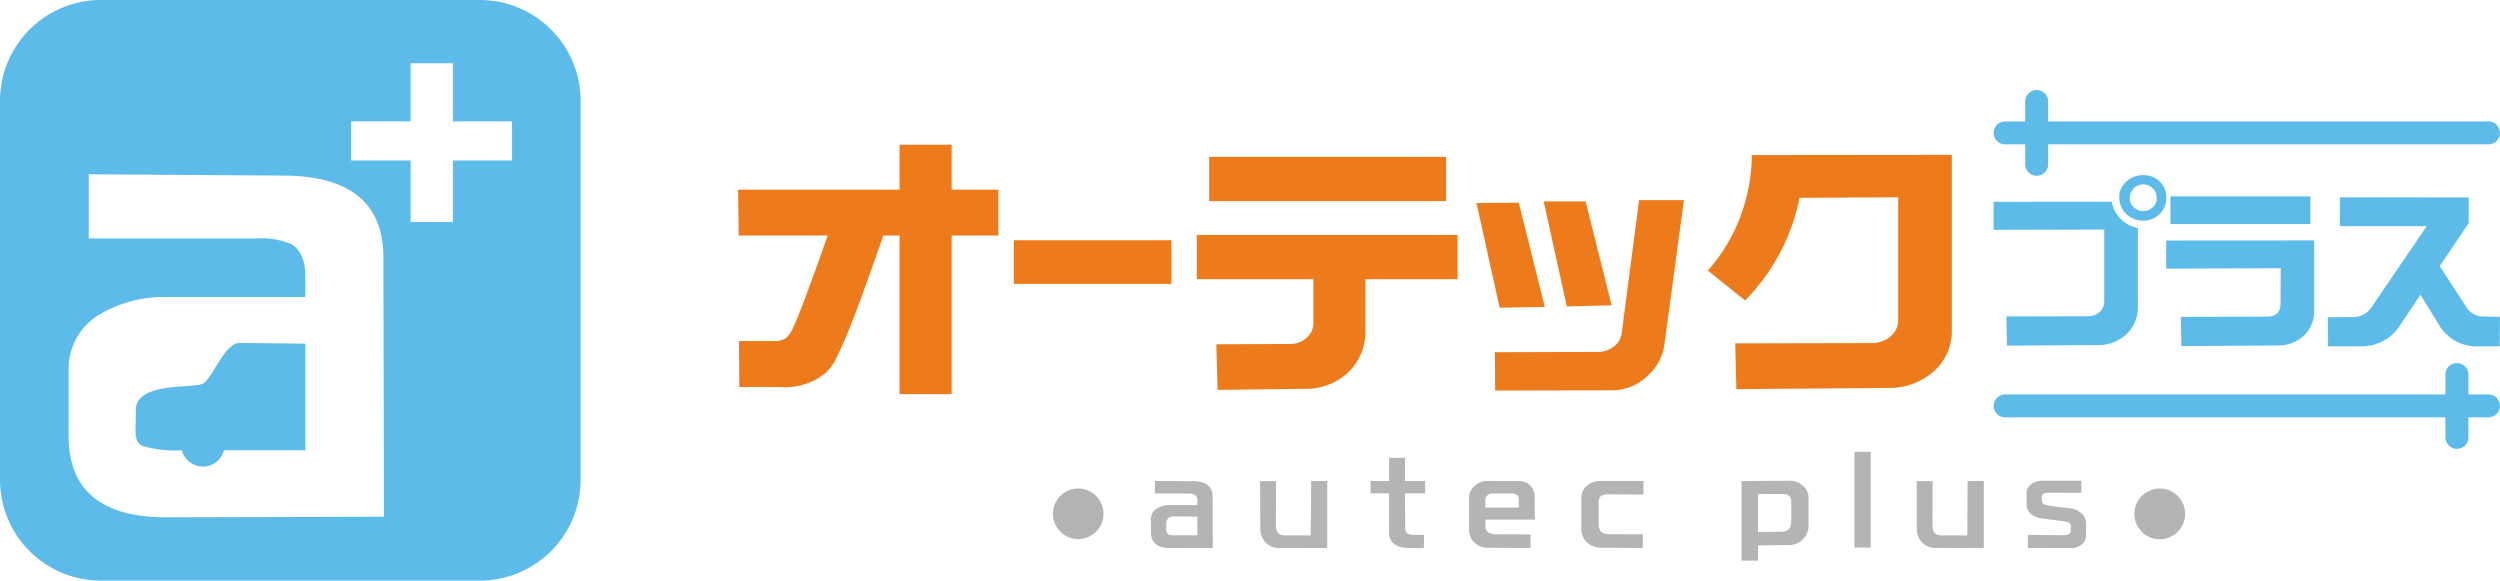 <svg height="60" viewBox="0 0 258.348 60" width="258.348" xmlns="http://www.w3.org/2000/svg"><path d="m9.086 39.246a6.55 6.55 0 0 1 3.514-5.928 13.054 13.054 0 0 1 6.641-1.624h14.311v-2.079c0-1.7-.476-2.814-1.438-3.383a7.967 7.967 0 0 0 -3.641-.59h-17.3v-6.631l20.162.134q10.272.062 10.283 8.452l.062 26.8-22.51.061q-10.086 0-10.086-8.452zm29.193-25.7h6.155v-6.008h4.366v6.01h6.114v4.034h-6.114v6.352h-4.366v-6.351h-6.155zm-25.879 47.454h39.2a10.424 10.424 0 0 0 10.4-10.4v-39.2a10.424 10.424 0 0 0 -10.4-10.4h-39.2a10.424 10.424 0 0 0 -10.4 10.4v39.2a10.424 10.424 0 0 0 10.4 10.4z" fill="#5dbbea" fill-rule="evenodd" transform="translate(-2 -1)"/><path d="m16 45.729a2.291 2.291 0 0 0 .279.187 12.437 12.437 0 0 0 4.045.434 2.25 2.25 0 0 0 4.355 0h8.41v-11.018l-6.859-.072-.2.031c-1.428.363-2.638 3.725-3.538 4.179-.993.507-6.921-.2-6.921 2.7 0 1.976-.155 2.867.259 3.394z" fill="#5dbbea" transform="translate(-1.533 .181)"/><g fill="#b4b4b5"><path d="m121.77 54.658h-2.214a2.638 2.638 0 0 1 -.745-.072.619.619 0 0 1 -.248-.59l-.01-.454a.829.829 0 0 1 .207-.642.884.884 0 0 1 .61-.186l2.4.01zm-4.385-4.315h3.393a1.627 1.627 0 0 1 .714.114.709.709 0 0 1 .279.662v.414h-2.814a2.573 2.573 0 0 0 -1.293.31 1.285 1.285 0 0 0 -.693 1.157v1.324c0 1.107.662 1.655 1.976 1.655l4.417-.01-.01-5.245c0-1.1-.672-1.645-2.017-1.655l-3.952-.022z" fill-rule="evenodd" transform="translate(1.964 .658)"/><path d="m133.109 54.667h-2.709c-.59 0-.889-.363-.889-1.077l.01-4.53h-1.645l.021 4.861a2.079 2.079 0 0 0 .528 1.469 1.9 1.9 0 0 0 1.448.58l4.944.01v-6.93h-1.664z" transform="translate(2.34 .658)"/><path d="m144.552 49.13h-2.079v-2.4l-1.646.01v2.39h-1.914v1.27h1.914v4c0 1.085.694 1.634 2.08 1.655l1.51.01.021-1.376-.952.01a1.43 1.43 0 0 1 -.713-.113c-.2-.1-.279-.331-.279-.663l-.022-3.517h2.079v-1.276z" transform="translate(2.72 .578)"/><path d="m150.431 51.131a.711.711 0 0 1 .816-.787h1.924a.871.871 0 0 1 .569.166.793.793 0 0 1 .155.579v.7h-3.465v-.661zm-1.677-.322v3.133a1.851 1.851 0 0 0 1.946 2l4.4.041.01-1.417-3.579-.01c-.724 0-1.086-.29-1.086-.88l-.01-.64h5.12l-.021-2.3a1.68 1.68 0 0 0 -.455-1.221 1.562 1.562 0 0 0 -1.2-.454l-3.218-.022a1.914 1.914 0 0 0 -1.261.455 1.621 1.621 0 0 0 -.646 1.315z" fill-rule="evenodd" transform="translate(3.06 .657)"/><path d="m162.664 50.426 3.724.022v-1.407h-4.52a1.92 1.92 0 0 0 -1.263.455 1.611 1.611 0 0 0 -.64 1.314v3.133a1.9 1.9 0 0 0 .579 1.448 2.166 2.166 0 0 0 1.48.548l4.282.041.022-1.417-3.476-.01c-.723 0-1.085-.331-1.085-1l-.011-2.338c-.002-.53.298-.789.908-.789z" transform="translate(3.446 .657)"/><path d="m181.106 53.292c0 .671-.363 1-1.086 1l-2.349.022v-3.914l2.545-.01c.59 0 .89.259.89.786v2.121zm1.789.31v-2.813a1.6 1.6 0 0 0 -.64-1.3 1.924 1.924 0 0 0 -1.263-.467l-5.017.031v8.225h1.7v-1.578l3.176-.031a2.042 2.042 0 0 0 1.469-.59 2.013 2.013 0 0 0 .575-1.479z" fill-rule="evenodd" transform="translate(3.998 .657)"/><path d="m191.631 46.687h1.687v9.9h-1.687z"/><path d="m200.405 55.981v-6.931h-1.675l-.031 5.618h-2.71c-.59 0-.889-.363-.889-1.077l.01-4.53h-1.645l.01 4.861a2.086 2.086 0 0 0 .538 1.469 1.888 1.888 0 0 0 1.448.57z" transform="translate(4.601 .658)"/><path d="m208.292 54.648-3.714-.022v1.346l4.49.01a1.7 1.7 0 0 0 1.056-.362 1.158 1.158 0 0 0 .466-.952l.01-1.17a1.406 1.406 0 0 0 -.476-1.1 2.043 2.043 0 0 0 -1.231-.529c-.921-.1-1.582-.186-1.986-.259a4.015 4.015 0 0 1 -.64-.144.4.4 0 0 1 -.238-.4l-.021-.341a.4.4 0 0 1 .247-.393 1.231 1.231 0 0 1 .5-.071l3.352.01v-1.251h-4.014a1.926 1.926 0 0 0 -1.1.311 1.132 1.132 0 0 0 -.548.992v1.067a1.343 1.343 0 0 0 .446 1.055 2.223 2.223 0 0 0 1.221.486l2.079.27a2.165 2.165 0 0 1 .6.133.411.411 0 0 1 .228.4v.371c.009.355-.229.543-.727.543z" transform="translate(4.98 .657)"/><path d="m109.8 55.024a2.612 2.612 0 1 0 -2.617-2.607 2.62 2.62 0 0 0 2.617 2.607z" transform="translate(1.626 .684)"/><path d="m215.215 52.417a2.622 2.622 0 1 0 2.627-2.617 2.619 2.619 0 0 0 -2.627 2.617z" transform="translate(5.351 .684)"/></g><path d="m97.8 15.46h-5.383v4.64h-16.687l.062 4.741h9.2q-2.716 7.712-3.569 9.5a3 3 0 0 1 -.714 1.066 2 2 0 0 1 -1.283.341h-3.6l.031 4.748h4.3a6.52 6.52 0 0 0 4.614-1.459 5.429 5.429 0 0 0 .983-1.252c.1-.207.321-.683.672-1.428.879-1.893 2.307-5.731 4.314-11.514h1.676v16.386h5.384v-16.386h4.831v-4.743h-4.831z" fill="#ee7b1b" transform="translate(.542 -.501)"/><path d="m104.772 24.828h16.283v4.51h-16.283z" fill="#ee7b1b"/><path d="m133.6 33.542a1.976 1.976 0 0 1 -.724 1.572 2.426 2.426 0 0 1 -1.634.621l-7.67.032.124 4.717 9.013-.114a6.327 6.327 0 0 0 4.522-1.728 5.785 5.785 0 0 0 1.747-4.366v-5.233h9.522v-4.572h-26.95v4.572h12.05z" fill="#ee7b1b" transform="translate(2.122 -.19)"/><path d="m124.956 16.211h24.481v4.572h-24.481z" fill="#ee7b1b"/><path d="m168.827 36.073 2.039-15.083h-4.634l-1.79 13.7a2.148 2.148 0 0 1 -.838 1.459 2.749 2.749 0 0 1 -1.706.528l-10.573.03.031 3.962 11.938-.021a5.393 5.393 0 0 0 4-1.676 5.2 5.2 0 0 0 1.533-2.899z" fill="#ee7b1b" transform="translate(3.149 -.31)"/><path d="m156.205 21.12 2.389 10.851 4.634-.113-2.689-10.738z" fill="#ee7b1b" transform="translate(3.317 -.306)"/><path d="m149.494 21.281 2.391 10.819 4.664-.083-2.688-10.767z" fill="#ee7b1b" transform="translate(3.086 -.301)"/><path d="m195.9 38.888a5.574 5.574 0 0 0 1.914-4.429v-17.989l-20.66.021a18.7 18.7 0 0 1 -1.283 6.61 17.993 17.993 0 0 1 -3.268 5.328l3.848 3.083a20.838 20.838 0 0 0 5.627-10.6l10.2-.062v12.7a2.141 2.141 0 0 1 -.8 1.685 3.025 3.025 0 0 1 -2.047.683l-14 .031.125 4.728 15.621-.124a6.935 6.935 0 0 0 4.723-1.665z" fill="#ee7b1b" transform="translate(3.883 -.466)"/><path d="m212.1 32.55a1.747 1.747 0 0 1 -1.2.434l-8.431.021.063 3.021 9.29-.061a4.221 4.221 0 0 0 3.093-1.16 3.815 3.815 0 0 0 1.147-2.875v-8.06a3.4 3.4 0 0 1 -2.71-2.721l-12.2.01v2.9l11.432-.031v7.333a1.5 1.5 0 0 1 -.484 1.189z" fill="#5dbbea" transform="translate(4.867 -.305)"/><path d="m215.2 21.8a1.279 1.279 0 0 1 -.414-.952 1.414 1.414 0 0 1 1.376-1.4 1.358 1.358 0 0 1 .983.4 1.437 1.437 0 0 1 .436.972 1.261 1.261 0 0 1 -.4.972 1.4 1.4 0 0 1 -1.014.414 1.286 1.286 0 0 1 -.967-.406zm2.7.693a2.344 2.344 0 0 0 .672-1.707 2.23 2.23 0 0 0 -.713-1.655 2.315 2.315 0 0 0 -1.717-.631 2.509 2.509 0 0 0 -1.738.683 2.128 2.128 0 0 0 -.7 1.666 2.329 2.329 0 0 0 .733 1.676 2.516 2.516 0 0 0 1.77.672 2.367 2.367 0 0 0 1.693-.704z" fill="#5dbbea" fill-rule="evenodd" transform="translate(5.3 -.396)"/><path d="m228.77 32.893-8.876.022.072 3.021 9.931-.063a3.815 3.815 0 0 0 2.7-1 3.434 3.434 0 0 0 1.085-2.658v-7.2l-15.289.01v2.907l11.833-.041-.021 3.683c.003.874-.473 1.319-1.435 1.319z" fill="#5dbbea" transform="translate(5.462 -.171)"/><path d="m224.29 20.297h14.462v2.855h-14.462z" fill="#5dbbea"/><path d="m237.235 33.082-2.69.021.021 3.01h3.4a4.723 4.723 0 0 0 4.107-2.285l2.039-3.053 1.861 3.031a4.5 4.5 0 0 0 4.1 2.306h2.234l.021-3.051c-1.117-.01-1.728-.022-1.852-.042a2 2 0 0 1 -1.552-.859l-2.824-4.343 2.99-4.428.01-2.659-13.294-.021-.021 2.979h8.979l-5.7 8.359a2.2 2.2 0 0 1 -1.829 1.035z" fill="#5dbbea" transform="translate(6.018 -.32)"/><path d="m247.84 44.945a1.189 1.189 0 0 0 2.378 0v-2.069h2.069a1.184 1.184 0 1 0 0-2.368h-2.069v-2.048a1.189 1.189 0 1 0 -2.378 0v2.048h-45.5a1.184 1.184 0 1 0 0 2.368h45.5z" fill="#5dbbea" transform="translate(4.867 .251)"/><path d="m201.154 14.428a1.188 1.188 0 0 0 1.19 1.179h2.069v2.059a1.189 1.189 0 1 0 2.378 0v-2.059h45.5a1.184 1.184 0 1 0 0-2.369h-45.5v-2.059a1.189 1.189 0 0 0 -2.378 0v2.059h-2.069a1.2 1.2 0 0 0 -1.19 1.19z" fill="#5dbbea" transform="translate(4.867 -.689)"/></svg>